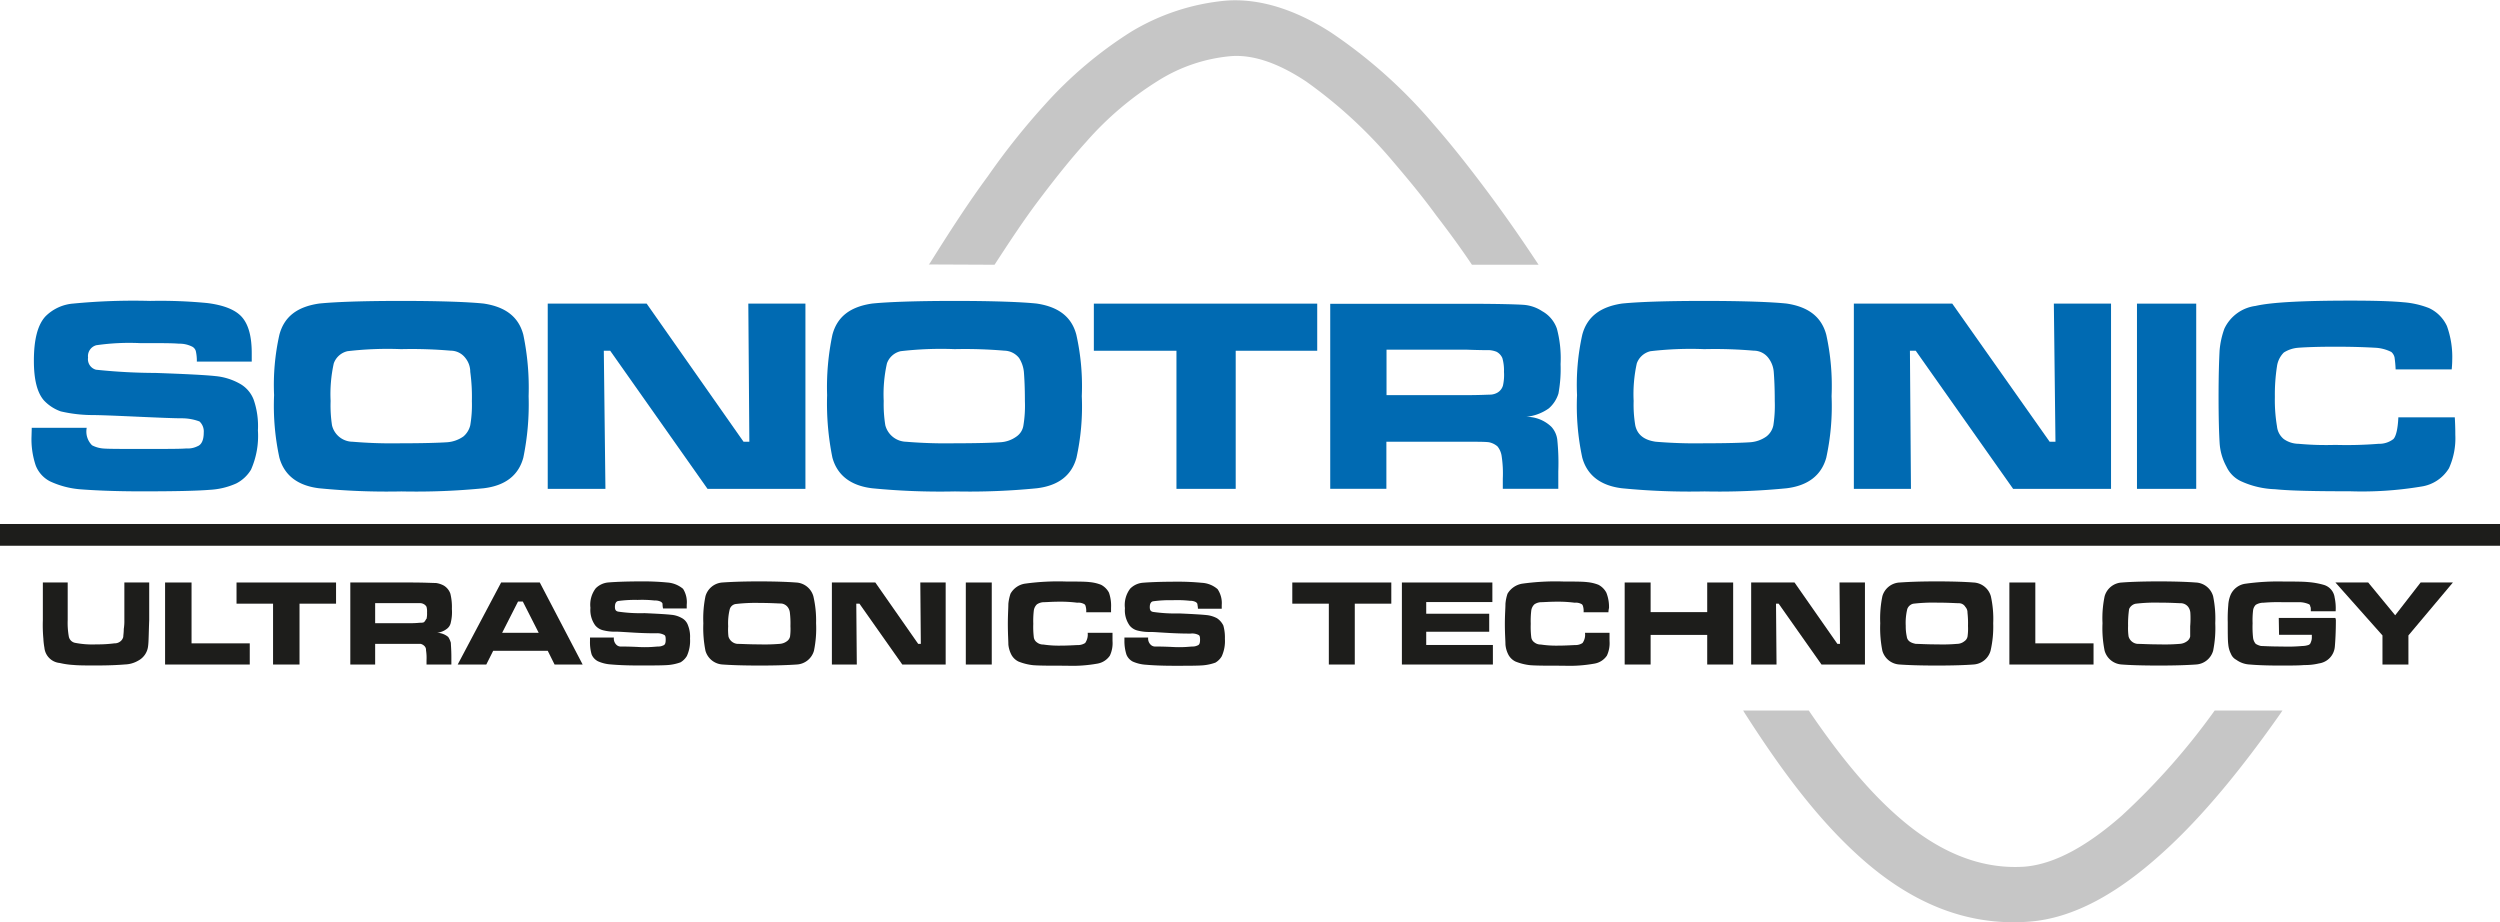 <svg id="Ebene_1" data-name="Ebene 1" xmlns="http://www.w3.org/2000/svg" viewBox="0 0 340.13 125.48"><defs><style>.cls-1{fill:#006ab2;}.cls-2{fill:#c6c6c6;}.cls-3{fill:#1d1d1b;}</style></defs><path class="cls-1" d="M4.34,72h7.48a2.64,2.64,0,0,0,.72,2.38,3.89,3.89,0,0,0,1.44.43c.58.07,2.45.07,5.55.07s5.18,0,5.83-.07a2.92,2.92,0,0,0,1.51-.29c.58-.21.87-.86.87-1.87a1.85,1.85,0,0,0-.58-1.51,6.89,6.89,0,0,0-2.45-.43c-.93,0-2.95-.08-6.05-.22s-5.11-.22-6.12-.22a19.35,19.35,0,0,1-4.25-.5A5.76,5.76,0,0,1,6,68.28c-.94-1.08-1.37-2.88-1.37-5.4,0-2.88.51-4.9,1.59-6.05A6,6,0,0,1,10,55.1a85,85,0,0,1,10.44-.36,66.67,66.67,0,0,1,7.78.29c2.3.29,3.89.94,4.75,1.95s1.3,2.59,1.3,4.89V63H26.8a6,6,0,0,0-.14-1.44,1,1,0,0,0-.58-.64,3.81,3.81,0,0,0-1.73-.36c-.86-.08-2.59-.08-5.33-.08a31.42,31.42,0,0,0-5.9.29A1.54,1.54,0,0,0,12,62.45a1.48,1.48,0,0,0,1.08,1.65,80,80,0,0,0,8.13.44c4,.14,6.77.28,8.14.43a8.36,8.36,0,0,1,3.24,1,4.2,4.2,0,0,1,1.95,2.23,11,11,0,0,1,.57,4.17,11.34,11.34,0,0,1-.94,5.33,5,5,0,0,1-2,1.87,10.06,10.06,0,0,1-3.6.87c-1.66.14-4.75.21-9.29.21-3.74,0-6.55-.14-8.35-.28a12,12,0,0,1-4.1-1.08,4.1,4.1,0,0,1-1.95-2.16,11.21,11.21,0,0,1-.57-4Z" transform="translate(-0.02 -13.8)"/><path class="cls-1" d="M71.22,59.35c-.64-2.45-2.44-3.81-5.4-4.25-2-.21-5.76-.36-11.23-.36s-9.14.15-11.16.36c-3,.44-4.75,1.8-5.4,4.25a31.18,31.18,0,0,0-.72,8.21,33.44,33.44,0,0,0,.72,8.5c.65,2.37,2.45,3.81,5.4,4.17a94,94,0,0,0,11.16.43h.07a93.92,93.92,0,0,0,11.16-.43c3-.36,4.76-1.8,5.4-4.17a36,36,0,0,0,.72-8.36A35.45,35.45,0,0,0,71.22,59.35ZM64,71.66a2.87,2.87,0,0,1-.93,1.52,4.39,4.39,0,0,1-2.23.79c-1.08.07-3.1.14-6.2.14h-.07A64.33,64.33,0,0,1,48,73.9a2.91,2.91,0,0,1-2.81-2.24A18.15,18.15,0,0,1,45,68.35a19.4,19.4,0,0,1,.43-5.11,2.59,2.59,0,0,1,1.87-1.66,47,47,0,0,1,7.27-.28h.07a62.14,62.14,0,0,1,6.7.21,2.51,2.51,0,0,1,2,1A3,3,0,0,1,64,64.39a25.29,25.29,0,0,1,.22,4A16.52,16.52,0,0,1,64,71.66Z" transform="translate(-0.02 -13.8)"/><polygon class="cls-1" points="74.52 41.31 87.98 41.31 101.16 60.1 101.95 60.1 101.81 41.31 109.58 41.31 109.58 66.51 96.26 66.51 83.02 47.72 82.15 47.72 82.37 66.51 74.52 66.51 74.52 41.31"/><path class="cls-1" d="M146.46,59.35c-.64-2.45-2.44-3.81-5.4-4.25-2-.21-5.76-.36-11.16-.36s-9.21.15-11.23.36c-3,.44-4.75,1.8-5.4,4.25a34.59,34.59,0,0,0-.72,8.21,37.11,37.11,0,0,0,.72,8.5c.65,2.37,2.45,3.81,5.4,4.17a94.65,94.65,0,0,0,11.23.43H130a93.23,93.23,0,0,0,11.08-.43c3-.36,4.76-1.8,5.4-4.17a32.42,32.42,0,0,0,.72-8.36A32,32,0,0,0,146.46,59.35Zm-7.2,12.31a2.23,2.23,0,0,1-.93,1.52,4.12,4.12,0,0,1-2.24.79c-1,.07-3.09.14-6.19.14a66,66,0,0,1-6.62-.21,3,3,0,0,1-2.81-2.24,17.92,17.92,0,0,1-.22-3.31,19.27,19.27,0,0,1,.44-5.11,2.59,2.59,0,0,1,1.87-1.66,47.53,47.53,0,0,1,7.34-.28,63.67,63.67,0,0,1,6.77.21,2.62,2.62,0,0,1,2,1,4.35,4.35,0,0,1,.65,1.87c.07.87.14,2.16.14,4A16.52,16.52,0,0,1,139.26,71.66Z" transform="translate(-0.02 -13.8)"/><polygon class="cls-1" points="148.82 41.31 179.21 41.31 179.21 47.72 168.12 47.72 168.12 66.51 160.06 66.51 160.06 47.72 148.82 47.72 148.82 41.31"/><path class="cls-1" d="M212.05,67.34a18.47,18.47,0,0,0,.29-4,15.73,15.73,0,0,0-.5-4.82,4.34,4.34,0,0,0-2-2.38,5.28,5.28,0,0,0-2.44-.86c-.87-.07-3.46-.15-7.85-.15H181V80.3h7.64V73.9h10.87c1.58,0,2.59,0,3.09.07a2.53,2.53,0,0,1,1.16.57,2.72,2.72,0,0,1,.57,1.37,15.67,15.67,0,0,1,.15,3V80.3h7.55V77.93a31.35,31.35,0,0,0-.14-4.32,3.17,3.17,0,0,0-.79-1.73,4.87,4.87,0,0,0-3.46-1.37,6.39,6.39,0,0,0,3.1-1.15A4.39,4.39,0,0,0,212.05,67.34Zm-7.55-1.08a1.65,1.65,0,0,1-.72.94,2.12,2.12,0,0,1-.94.29c-.36,0-1.51.07-3.38.07h-10.8V61.37h10.8c1.79.07,2.87.07,3.23.07a3.32,3.32,0,0,1,.94.22,1.77,1.77,0,0,1,.79.86,6.11,6.11,0,0,1,.22,1.87A6.63,6.63,0,0,1,204.5,66.26Z" transform="translate(-0.02 -13.8)"/><path class="cls-1" d="M248.49,59.35c-.65-2.45-2.45-3.81-5.4-4.25-2-.21-5.76-.36-11.23-.36s-9.15.15-11.17.36c-2.95.44-4.75,1.8-5.4,4.25a31.29,31.29,0,0,0-.71,8.21,33.56,33.56,0,0,0,.71,8.5c.65,2.37,2.45,3.81,5.4,4.17a94.24,94.24,0,0,0,11.17.43H232a93.43,93.43,0,0,0,11.09-.43c2.95-.36,4.75-1.8,5.4-4.17a32.89,32.89,0,0,0,.72-8.36A32.43,32.43,0,0,0,248.49,59.35Zm-7.2,12.31a2.56,2.56,0,0,1-.94,1.52,4.32,4.32,0,0,1-2.23.79c-1,.07-3.1.14-6.19.14h-.07a65.54,65.54,0,0,1-6.56-.21c-1.58-.22-2.52-.94-2.8-2.24a17.07,17.07,0,0,1-.22-3.31,19.4,19.4,0,0,1,.43-5.11,2.61,2.61,0,0,1,1.87-1.66,47.14,47.14,0,0,1,7.28-.28h.07a61.77,61.77,0,0,1,6.69.21,2.49,2.49,0,0,1,2,1,3.56,3.56,0,0,1,.72,1.87c.07.87.14,2.16.14,4A17.56,17.56,0,0,1,241.29,71.66Z" transform="translate(-0.02 -13.8)"/><polygon class="cls-1" points="252.22 41.31 265.61 41.31 278.86 60.1 279.65 60.1 279.43 41.31 287.21 41.31 287.21 66.51 273.89 66.51 260.64 47.72 259.85 47.72 259.99 66.51 252.22 66.51 252.22 41.31"/><rect class="cls-1" x="290.74" y="41.31" width="8.06" height="25.2"/><path class="cls-1" d="M326.32,70.58H334c.07,1.23.07,2,.07,2.38a9.88,9.88,0,0,1-.86,4.54A5.31,5.31,0,0,1,329.42,80a49,49,0,0,1-9.65.64c-4.76,0-8.21-.07-10.23-.28a12,12,0,0,1-4.61-1.08,4.1,4.1,0,0,1-2-2A7.67,7.67,0,0,1,302,74c-.07-1.15-.14-3.17-.14-6.19s.07-5,.14-6.34a11.58,11.58,0,0,1,.65-2.95,5.47,5.47,0,0,1,4.25-3.1c2.16-.5,6.48-.72,13-.72,3.24,0,5.62.08,7.06.22a12,12,0,0,1,3.52.79,5,5,0,0,1,2.45,2.45,12.48,12.48,0,0,1,.72,4.68c0,.07,0,.5-.07,1.22h-7.63a15.74,15.74,0,0,0-.15-1.65,1.41,1.41,0,0,0-.43-.72,5.45,5.45,0,0,0-2.23-.58c-1.22-.07-3-.14-5.4-.14s-4.1.07-5,.14a4.27,4.27,0,0,0-2,.65,3.3,3.3,0,0,0-.93,1.87,25.17,25.17,0,0,0-.29,4.18,21.51,21.51,0,0,0,.29,4,2.55,2.55,0,0,0,.93,1.73,3.54,3.54,0,0,0,2,.64,40.66,40.66,0,0,0,5,.15,54.68,54.68,0,0,0,5.9-.15,3.15,3.15,0,0,0,2-.64C326,73.18,326.25,72.17,326.32,70.58Z" transform="translate(-0.02 -13.8)"/><path class="cls-2" d="M126.38,49.78l.14-.15c2.66-4.25,5.26-8.28,7.92-11.88A96.07,96.07,0,0,1,142.21,28V28a55.59,55.59,0,0,1,11.67-9.86,30.24,30.24,0,0,1,12.89-4.25c4.61-.36,9.5,1.22,14.32,4.32a68.05,68.05,0,0,1,14,12.53c2.45,2.8,4.83,5.83,7.2,9s4.68,6.48,6.91,9.86l.15.22h-9.07c-1.59-2.38-3.24-4.61-4.9-6.77-1.94-2.67-4-5.11-5.9-7.35a63.6,63.6,0,0,0-11.74-10.8c-3.67-2.44-7.2-3.74-10.37-3.45a22.23,22.23,0,0,0-9.86,3.38,43.63,43.63,0,0,0-9.72,8.28c-2.16,2.38-4.32,5.11-6.55,8.07-2,2.66-3.89,5.54-5.91,8.64Zm119.73,60.69c3.67,5.4,7.85,10.8,12.6,14.83,4.9,4.18,10.51,6.84,16.78,6.41,4.24-.36,8.71-3,13.17-6.91a93.1,93.1,0,0,0,12.67-14.33h9.22l-.29.43c-5,7.13-10.51,14-16.2,19.08-5.83,5.26-11.88,8.79-18.07,9.22-8.93.65-16.41-3-22.75-8.64s-11.45-12.89-15.84-19.73l-.22-.36Z" transform="translate(-0.02 -13.8)"/><path class="cls-3" d="M5.85,93.05H9.23v5.11a10.62,10.62,0,0,0,.15,2.23,1.08,1.08,0,0,0,.86.87,12.22,12.22,0,0,0,2.88.21,18.18,18.18,0,0,0,2.45-.14,1.25,1.25,0,0,0,.93-.36,1.12,1.12,0,0,0,.29-.51c0-.21.07-.57.07-1.08a7,7,0,0,0,.08-1.22V93.05h3.38v5.11c-.07,1.8-.07,3-.15,3.53a2.55,2.55,0,0,1-1.36,2,3.78,3.78,0,0,1-1.8.51c-.8.07-2.09.14-3.89.14-1.3,0-2.38,0-3.1-.07A10.69,10.69,0,0,1,8.15,104a2.31,2.31,0,0,1-2.09-2.09,9.32,9.32,0,0,1-.14-1.22,20.36,20.36,0,0,1-.07-2.52Z" transform="translate(-0.02 -13.8)"/><polygon class="cls-3" points="22.46 79.25 26.06 79.25 26.06 87.53 33.98 87.53 33.98 90.41 22.46 90.41 22.46 79.25"/><polygon class="cls-3" points="32.18 79.25 45.72 79.25 45.72 82.13 40.75 82.13 40.75 90.41 37.15 90.41 37.15 82.13 32.18 82.13 32.18 79.25"/><path class="cls-3" d="M61,100.46a2.5,2.5,0,0,0-1.51-.57,2.62,2.62,0,0,0,1.29-.51,1.38,1.38,0,0,0,.58-.93,5.88,5.88,0,0,0,.14-1.8,7.53,7.53,0,0,0-.21-2.09,2.1,2.1,0,0,0-.87-1.08,3.06,3.06,0,0,0-1.08-.36c-.43,0-1.58-.07-3.45-.07H47.68v11.16h3.38V101.4h6.19a1.07,1.07,0,0,1,.51.29.72.72,0,0,1,.22.57,6.85,6.85,0,0,1,.07,1.37v.58h3.38v-1.08c0-.94-.07-1.59-.07-1.87A2.79,2.79,0,0,0,61,100.46Zm-3-2.44a1.71,1.71,0,0,1-.29.43.93.93,0,0,1-.43.07c-.15,0-.65.07-1.51.07H51.06V95.86h6.19a1.08,1.08,0,0,1,.44.14.89.89,0,0,1,.36.36,2.53,2.53,0,0,1,.07.79A3.11,3.11,0,0,1,58.05,98Z" transform="translate(-0.02 -13.8)"/><path class="cls-3" d="M73.46,93.05H68.2l-5.91,11.16h3.89l.94-1.87h7.42l.93,1.87h3.82Zm-2.6,6.84H68.34l2.16-4.25h.65l2.16,4.25Z" transform="translate(-0.02 -13.8)"/><path class="cls-3" d="M80.29,100.54h3.25a1.17,1.17,0,0,0,.36,1,.83.83,0,0,0,.64.22c.22,0,1.08,0,2.45.07s2.3-.07,2.59-.07a1.46,1.46,0,0,0,.65-.14c.29-.08.36-.36.36-.8s-.07-.57-.21-.64a2,2,0,0,0-1.09-.22c-.43,0-1.36,0-2.66-.07s-2.3-.15-2.73-.15A6.57,6.57,0,0,1,82,99.53a2,2,0,0,1-1-.65,3.56,3.56,0,0,1-.65-2.38,3.66,3.66,0,0,1,.72-2.66,2.74,2.74,0,0,1,1.65-.79c.8-.07,2.31-.15,4.61-.15a33.52,33.52,0,0,1,3.46.15,3.74,3.74,0,0,1,2.16.86,3.41,3.41,0,0,1,.5,2.16v.51H90.23a2.59,2.59,0,0,1-.07-.65.52.52,0,0,0-.29-.29,1.7,1.7,0,0,0-.79-.14,15.38,15.38,0,0,0-2.3-.08,16.64,16.64,0,0,0-2.67.15c-.29.07-.43.36-.43.79s.14.58.43.65a20.65,20.65,0,0,0,3.6.21c1.8.08,3,.15,3.6.22a3.46,3.46,0,0,1,1.44.43,1.76,1.76,0,0,1,.87,1,4.18,4.18,0,0,1,.28,1.8,5,5,0,0,1-.43,2.38,2.53,2.53,0,0,1-.86.86,6.62,6.62,0,0,1-1.59.36c-.79.07-2.16.07-4.1.07-1.73,0-3-.07-3.75-.14a5.09,5.09,0,0,1-1.79-.43,1.83,1.83,0,0,1-.87-.94,5.92,5.92,0,0,1-.22-1.8Z" transform="translate(-0.02 -13.8)"/><path class="cls-3" d="M110.68,94.92a2.57,2.57,0,0,0-2.38-1.87c-.93-.07-2.59-.15-5-.15s-4,.08-5,.15A2.57,2.57,0,0,0,96,94.92a15.06,15.06,0,0,0-.29,3.67,15.83,15.83,0,0,0,.29,3.75,2.58,2.58,0,0,0,2.38,1.87c.93.07,2.59.14,5,.14s4-.07,5-.14a2.58,2.58,0,0,0,2.38-1.87,15,15,0,0,0,.29-3.75A14.56,14.56,0,0,0,110.68,94.92Zm-3.17,5.47a1.05,1.05,0,0,1-.43.65,1.83,1.83,0,0,1-1,.36,24.8,24.8,0,0,1-2.73.07c-1.44,0-2.45-.07-3-.07a1.39,1.39,0,0,1-1.22-1A7.67,7.67,0,0,1,99.09,99a7.93,7.93,0,0,1,.21-2.3,1,1,0,0,1,.79-.72,23.2,23.2,0,0,1,3.25-.15c1.58,0,2.59.08,3,.08a1.29,1.29,0,0,1,.86.5,1.55,1.55,0,0,1,.29.79,12.62,12.62,0,0,1,.07,1.8A7.67,7.67,0,0,1,107.51,100.39Z" transform="translate(-0.02 -13.8)"/><polygon class="cls-3" points="113.18 79.25 119.09 79.25 124.92 87.6 125.28 87.6 125.21 79.25 128.66 79.25 128.66 90.41 122.76 90.41 116.93 82.13 116.5 82.13 116.57 90.41 113.18 90.41 113.18 79.25"/><rect class="cls-3" x="131.4" y="79.25" width="3.53" height="11.16"/><path class="cls-3" d="M148,99.89h3.38V101a4,4,0,0,1-.36,2,2.57,2.57,0,0,1-1.66,1.08,19.1,19.1,0,0,1-4.25.29c-2.15,0-3.67,0-4.53-.07a7.49,7.49,0,0,1-2-.5,2.19,2.19,0,0,1-.93-.87,3.82,3.82,0,0,1-.44-1.44c0-.5-.07-1.44-.07-2.81,0-1.22.07-2.16.07-2.73a6.22,6.22,0,0,1,.29-1.37,2.73,2.73,0,0,1,1.95-1.37,32.67,32.67,0,0,1,5.68-.29c1.45,0,2.53,0,3.17.08a5.66,5.66,0,0,1,1.52.36,2.55,2.55,0,0,1,1.08,1.08,5.47,5.47,0,0,1,.28,2.08v.58h-3.38a2.27,2.27,0,0,0-.07-.79.51.51,0,0,0-.15-.29,1.59,1.59,0,0,0-1-.22,17.77,17.77,0,0,0-2.38-.14c-1.08,0-1.8.07-2.23.07a1.77,1.77,0,0,0-.87.29,1.43,1.43,0,0,0-.43.86,12.1,12.1,0,0,0-.07,1.8,11.53,11.53,0,0,0,.07,1.8,1,1,0,0,0,.43.72,1.36,1.36,0,0,0,.87.29,14,14,0,0,0,2.23.15c1.3,0,2.16-.08,2.59-.08a1.78,1.78,0,0,0,.87-.28A2,2,0,0,0,148,99.89Z" transform="translate(-0.02 -13.8)"/><path class="cls-3" d="M153,100.54h3.23a1.17,1.17,0,0,0,.37,1,.84.84,0,0,0,.64.22c.22,0,1.08,0,2.45.07s2.31-.07,2.59-.07a1.46,1.46,0,0,0,.65-.14c.29-.08.36-.36.36-.8s-.07-.57-.22-.64A1.92,1.92,0,0,0,162,100c-.44,0-1.3,0-2.67-.07s-2.3-.15-2.73-.15a6.53,6.53,0,0,1-1.88-.21,2,2,0,0,1-1-.65,3.56,3.56,0,0,1-.65-2.38,3.66,3.66,0,0,1,.72-2.66,2.74,2.74,0,0,1,1.65-.79c.79-.07,2.31-.15,4.68-.15a33,33,0,0,1,3.39.15,3.57,3.57,0,0,1,2.16.86,3.37,3.37,0,0,1,.57,2.16v.51H163c0-.29-.07-.51-.07-.65a.52.52,0,0,0-.29-.29,1.57,1.57,0,0,0-.72-.14,16,16,0,0,0-2.37-.08,16.54,16.54,0,0,0-2.67.15c-.29.07-.43.36-.43.79s.14.58.43.65a21.41,21.41,0,0,0,3.6.21c1.8.08,3,.15,3.67.22a3.83,3.83,0,0,1,1.44.43,2.48,2.48,0,0,1,.87,1,6,6,0,0,1,.21,1.8,5,5,0,0,1-.43,2.38,2.44,2.44,0,0,1-.86.86,6.62,6.62,0,0,1-1.59.36c-.72.07-2.08.07-4.1.07-1.66,0-2.95-.07-3.74-.14a5.21,5.21,0,0,1-1.81-.43,1.85,1.85,0,0,1-.86-.94A6,6,0,0,1,153,101Z" transform="translate(-0.02 -13.8)"/><polygon class="cls-3" points="175.82 79.25 189.29 79.25 189.29 82.13 184.32 82.13 184.32 90.41 180.79 90.41 180.79 82.13 175.82 82.13 175.82 79.25"/><polygon class="cls-3" points="190.73 79.25 203.04 79.25 203.04 81.91 194.04 81.91 194.04 83.5 202.61 83.5 202.61 85.95 194.04 85.95 194.04 87.75 203.11 87.75 203.11 90.41 190.73 90.41 190.73 79.25"/><path class="cls-3" d="M215.66,99.89H219V101a4,4,0,0,1-.36,2,2.55,2.55,0,0,1-1.66,1.08,19.05,19.05,0,0,1-4.24.29c-2.17,0-3.68,0-4.54-.07a7.49,7.49,0,0,1-2-.5,2.19,2.19,0,0,1-.93-.87,3.66,3.66,0,0,1-.43-1.44c0-.5-.08-1.44-.08-2.81,0-1.22.08-2.16.08-2.73a5.74,5.74,0,0,1,.28-1.37,2.88,2.88,0,0,1,2-1.37,32.81,32.81,0,0,1,5.69-.29c1.43,0,2.51,0,3.16.08a5.66,5.66,0,0,1,1.52.36,2.55,2.55,0,0,1,1.08,1.08,5.25,5.25,0,0,1,.36,2.08,2.62,2.62,0,0,0-.08.58h-3.38a2.27,2.27,0,0,0-.07-.79.58.58,0,0,0-.15-.29,1.6,1.6,0,0,0-1-.22,17.48,17.48,0,0,0-2.37-.14c-1.08,0-1.8.07-2.23.07a1.73,1.73,0,0,0-.87.29,1.43,1.43,0,0,0-.43.86,12.1,12.1,0,0,0-.07,1.8,11.53,11.53,0,0,0,.07,1.8,1,1,0,0,0,.43.72,1.36,1.36,0,0,0,.87.29,14,14,0,0,0,2.23.15c1.29,0,2.16-.08,2.59-.08a1.7,1.7,0,0,0,.86-.28A1.93,1.93,0,0,0,215.66,99.89Z" transform="translate(-0.02 -13.8)"/><polygon class="cls-3" points="221.04 79.25 224.57 79.25 224.57 83.28 232.27 83.28 232.27 79.25 235.8 79.25 235.8 90.41 232.27 90.41 232.27 86.38 224.57 86.38 224.57 90.41 221.04 90.41 221.04 79.25"/><polygon class="cls-3" points="238.25 79.25 244.15 79.25 249.98 87.6 250.34 87.6 250.27 79.25 253.73 79.25 253.73 90.41 247.82 90.41 241.99 82.13 241.63 82.13 241.7 90.41 238.25 90.41 238.25 79.25"/><path class="cls-3" d="M270.88,94.92a2.57,2.57,0,0,0-2.38-1.87c-.86-.07-2.52-.15-5-.15s-4,.08-5,.15a2.57,2.57,0,0,0-2.38,1.87,15.06,15.06,0,0,0-.29,3.67,15.83,15.83,0,0,0,.29,3.75,2.58,2.58,0,0,0,2.38,1.87c.93.07,2.59.14,5,.14h.07c2.37,0,4-.07,4.89-.14a2.58,2.58,0,0,0,2.38-1.87,14.55,14.55,0,0,0,.36-3.75A14.21,14.21,0,0,0,270.88,94.92Zm-3.17,5.47a1,1,0,0,1-.43.65,1.61,1.61,0,0,1-1,.36,23.2,23.2,0,0,1-2.66.07h-.07c-1.45,0-2.38-.07-2.88-.07-.73-.14-1.16-.43-1.23-1a6.48,6.48,0,0,1-.14-1.44,7.93,7.93,0,0,1,.21-2.3,1.15,1.15,0,0,1,.79-.72,23.08,23.08,0,0,1,3.25-.15c1.58,0,2.59.08,3,.08a1,1,0,0,1,.86.5,1.11,1.11,0,0,1,.29.79,12.62,12.62,0,0,1,.07,1.8A7.67,7.67,0,0,1,267.71,100.39Z" transform="translate(-0.02 -13.8)"/><polygon class="cls-3" points="273.38 79.25 276.91 79.25 276.91 87.53 284.83 87.53 284.83 90.41 273.38 90.41 273.38 79.25"/><path class="cls-3" d="M301.12,94.92a2.57,2.57,0,0,0-2.38-1.87c-.93-.07-2.59-.15-5-.15s-4.11.08-5,.15a2.57,2.57,0,0,0-2.38,1.87,14.56,14.56,0,0,0-.29,3.67,15.31,15.31,0,0,0,.29,3.75,2.58,2.58,0,0,0,2.38,1.87c.86.07,2.52.14,5,.14s4-.07,5-.14a2.58,2.58,0,0,0,2.38-1.87,15.45,15.45,0,0,0,.29-3.75A15.06,15.06,0,0,0,301.12,94.92ZM298,100.39a1.05,1.05,0,0,1-.43.65,1.83,1.83,0,0,1-1,.36,24.8,24.8,0,0,1-2.73.07c-1.45,0-2.45-.07-3-.07a1.38,1.38,0,0,1-1.22-1,7.67,7.67,0,0,1-.07-1.44,14.06,14.06,0,0,1,.14-2.3,1.26,1.26,0,0,1,.87-.72,22.89,22.89,0,0,1,3.24-.15c1.58,0,2.59.08,3,.08a1.3,1.3,0,0,1,.93.5,1.55,1.55,0,0,1,.29.79A12.62,12.62,0,0,1,298,99C298,99.6,298,100.1,298,100.39Z" transform="translate(-0.02 -13.8)"/><path class="cls-3" d="M310.05,97.87h7.7a1.21,1.21,0,0,1,.07.29c0,1.58-.07,2.81-.14,3.6a2.51,2.51,0,0,1-2.16,2.3,8,8,0,0,1-2,.22c-.72.07-1.87.07-3.38.07-1.87,0-3.24-.07-4-.14a3.41,3.41,0,0,1-1.88-.65,1.55,1.55,0,0,1-.71-.79,3.49,3.49,0,0,1-.37-1.3c-.07-.5-.07-1.51-.07-3a20.39,20.39,0,0,1,.07-2.31,4.28,4.28,0,0,1,.29-1.36,2.58,2.58,0,0,1,2.09-1.59,31.84,31.84,0,0,1,5.26-.29c1.36,0,2.52,0,3.31.08a10.62,10.62,0,0,1,2,.36,2.07,2.07,0,0,1,1.52,1.72,7,7,0,0,1,.14,1.88h-3.38c0-.36,0-.58-.08-.65a.37.37,0,0,0-.14-.29,3.41,3.41,0,0,0-1.22-.29h-2.45a22.39,22.39,0,0,0-2.52.07,2,2,0,0,0-1.08.29,1.31,1.31,0,0,0-.36.72,11.6,11.6,0,0,0-.07,1.8,13.31,13.31,0,0,0,.07,2,1.57,1.57,0,0,0,.36.79,2.36,2.36,0,0,0,.72.29c.29,0,1.22.07,2.81.07a22.46,22.46,0,0,0,2.8-.07,2.73,2.73,0,0,0,.87-.15.52.52,0,0,0,.29-.36,1.57,1.57,0,0,0,.14-.72v-.29h-4.46Z" transform="translate(-0.02 -13.8)"/><polygon class="cls-3" points="317.74 79.25 322.2 79.25 325.87 83.71 329.33 79.25 333.72 79.25 327.67 86.45 327.67 90.41 324.14 90.41 324.14 86.45 317.74 79.25"/><rect class="cls-3" y="71.29" width="340.13" height="2.96"/></svg>